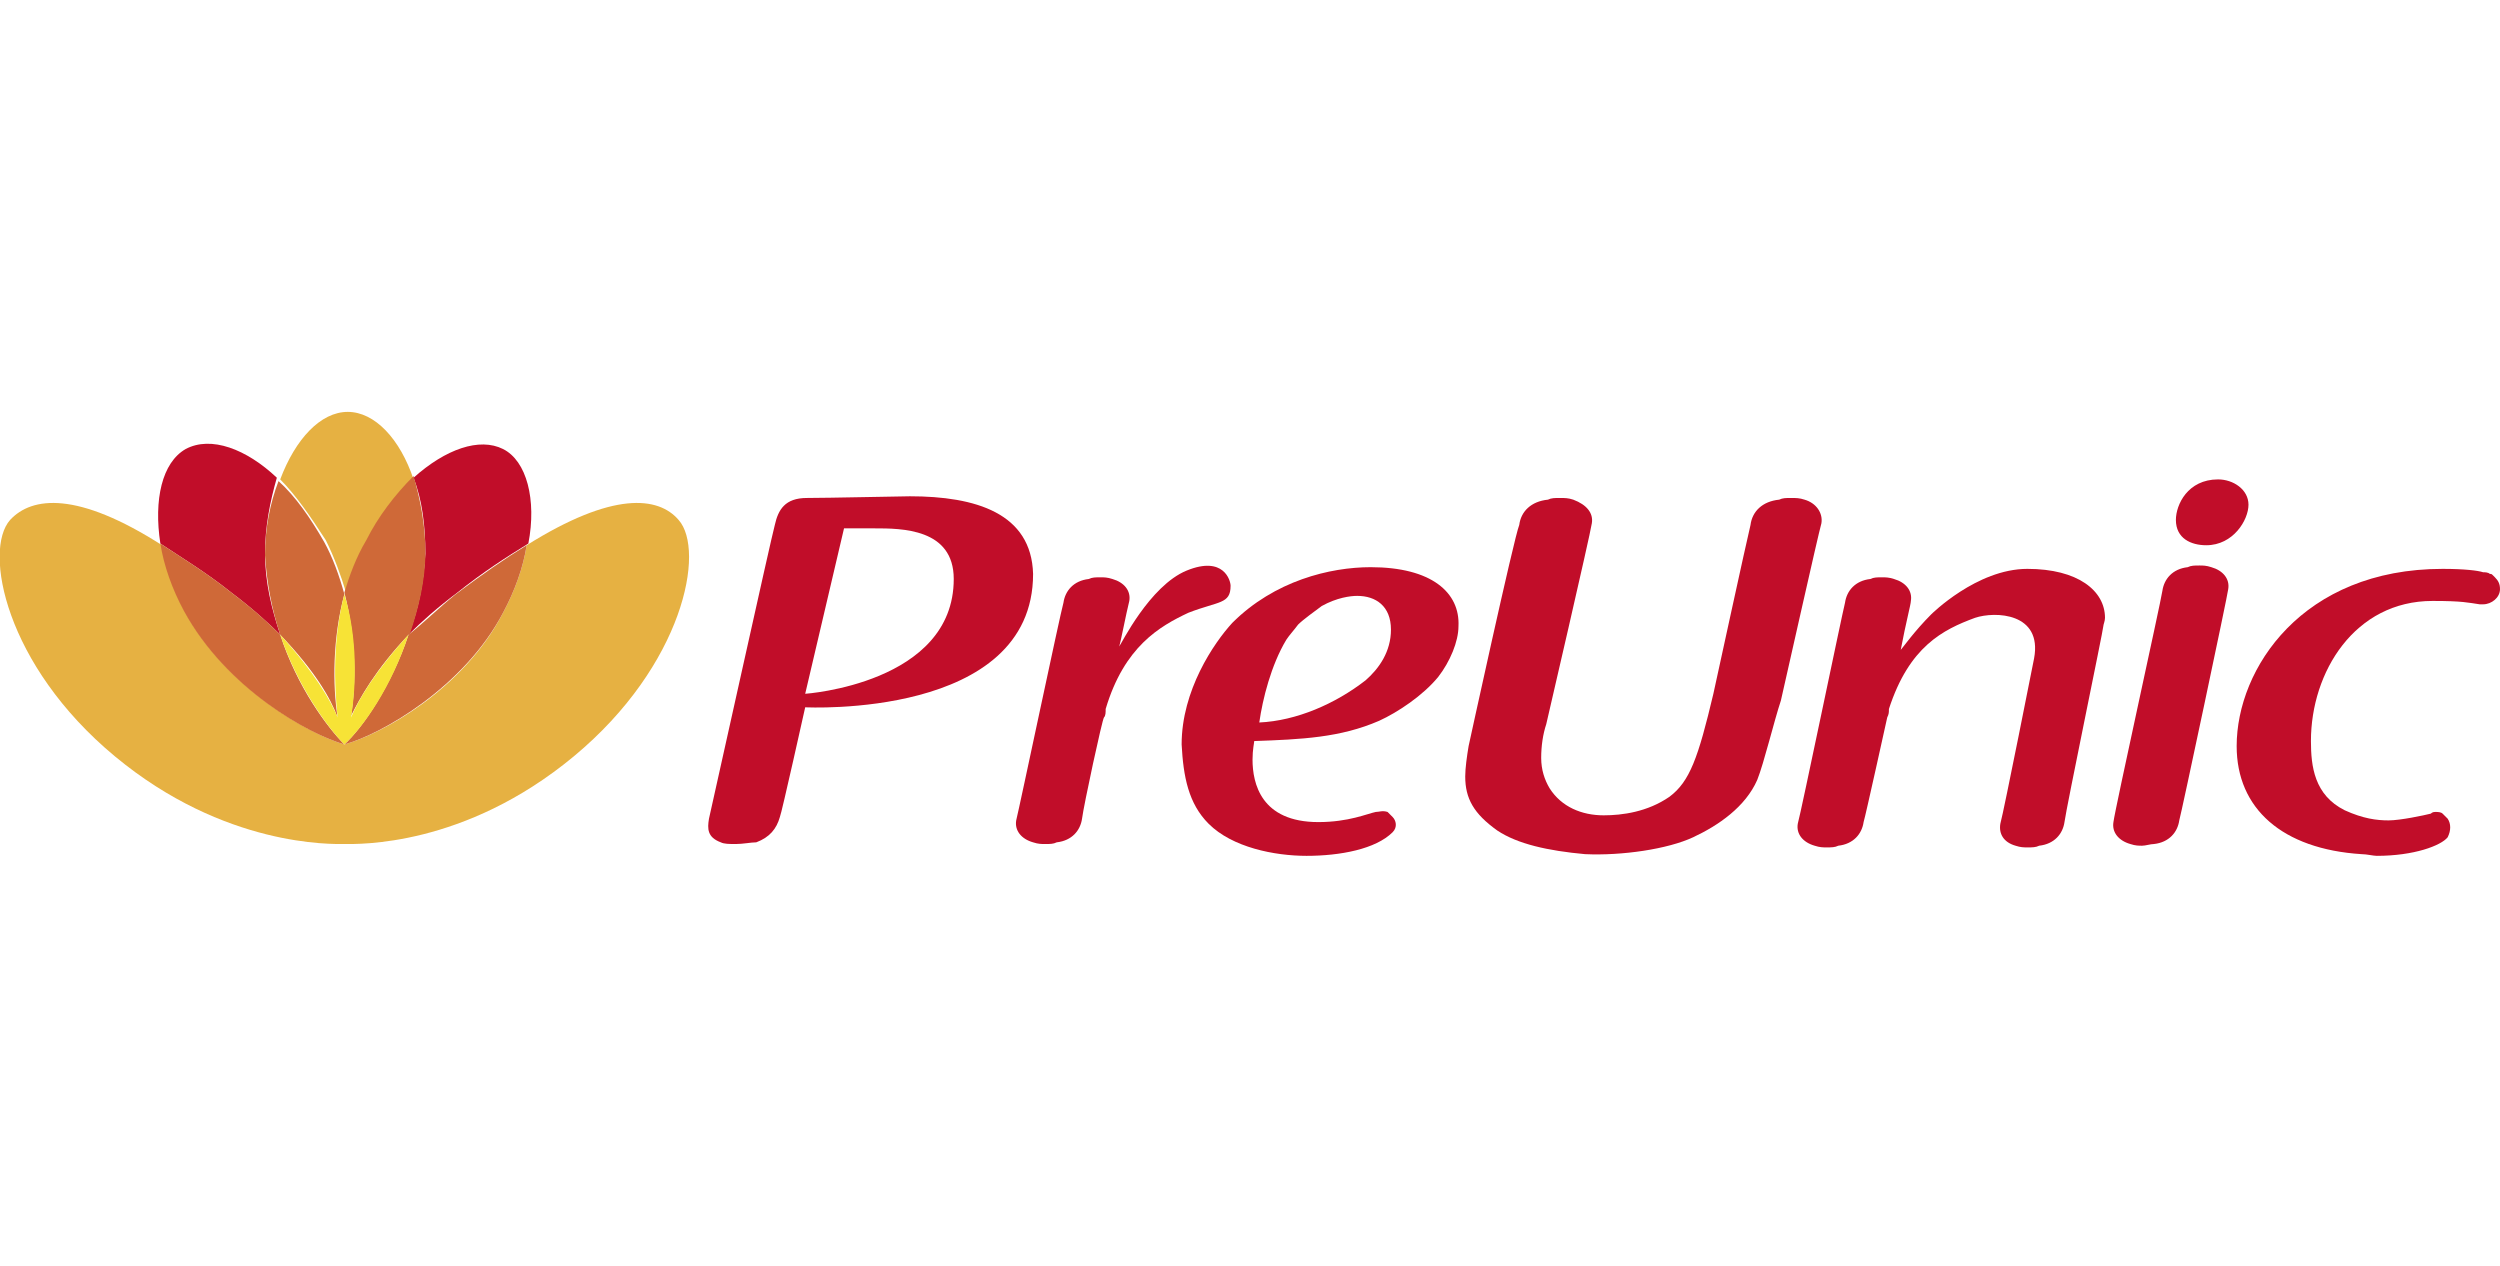 <?xml version="1.0" encoding="utf-8"?>
<!-- Generator: Adobe Illustrator 22.1.0, SVG Export Plug-In . SVG Version: 6.00 Build 0)  -->
<svg version="1.1" id="Capa_1" xmlns="http://www.w3.org/2000/svg" xmlns:xlink="http://www.w3.org/1999/xlink" x="0px" y="0px"
	 viewBox="0 0 148.1 75" style="enable-background:new 0 0 148.1 75;" xml:space="preserve">
<style type="text/css">
	.st0{fill:#C10D29;}
	.st1{fill:#E6B142;}
	.st2{fill:#CF6938;}
	.st3{fill:#F7E336;}
</style>
<g>
	<g id="Page-1">
		<g id="type-preunic">
			<path id="Shape_36_" class="st0" d="M145,48.5c-0.1-0.1-0.2-0.2-0.3-0.3c-0.1-0.1-0.3-0.1-0.4-0.1c-0.1,0-0.2,0-0.3,0.1
				c-0.4,0.1-1.8,0.4-2.5,0.4c-0.7,0-1.5-0.1-2.6-0.6c-1.8-0.9-2-2.6-2-4.1c0-4.1,2.6-8.3,7.2-8.3c1.8,0,2.1,0.1,2.8,0.2
				c0.1,0,0.1,0,0.2,0l0,0c0.5,0,1-0.4,1-0.9c0-0.3-0.1-0.5-0.3-0.7c0,0,0,0-0.1-0.1c-0.1-0.1-0.1-0.1-0.2-0.1
				c-0.1-0.1-0.3-0.1-0.4-0.1c-0.3-0.1-1.1-0.2-2.4-0.2c-8.3,0-12.2,5.9-12.2,10.5c0,3.7,2.7,6.1,7.4,6.4c0.3,0,0.7,0.1,0.9,0.1
				c2.2,0,3.8-0.6,4.2-1.1C145.2,49.2,145.2,48.8,145,48.5"/>
			<path id="Shape_35_" class="st0" d="M47.7,41.1l2.3-9.8c0,0,0.5,0,0.8,0c0.5,0,0.7,0,1,0c1.6,0,4.7,0,4.7,3
				C56.5,40.5,47.7,41.1,47.7,41.1 M53.9,29.4c-0.4,0-4.9,0.1-6.1,0.1c-1.3,0-1.7,0.7-1.9,1.6c-0.2,0.7-3.6,16.1-3.9,17.4
				c-0.1,0.6-0.1,1.1,0.7,1.4c0.2,0.1,0.5,0.1,0.9,0.1c0.4,0,0.9-0.1,1.2-0.1c0.8-0.3,1.2-0.8,1.4-1.5c0.1-0.2,1.5-6.5,1.5-6.5
				s13.5,0.7,13.5-7.9C61.1,30.4,57.8,29.4,53.9,29.4"/>
			<path id="Shape_34_" class="st0" d="M80.9,40.3c-1.8,1.4-4.1,2.4-6.3,2.5c0.2-1.4,0.7-3.4,1.6-4.9c0.2-0.3,0.4-0.5,0.7-0.9
				c0.3-0.3,1-0.8,1.4-1.1c0.9-0.5,1.7-0.6,2.1-0.6c1.1,0,2,0.6,2,2C82.4,38.6,81.7,39.6,80.9,40.3 M81.2,33.6
				c-2.4,0-5.7,0.8-8.2,3.3c-1.1,1.2-3,4-3,7.2c0.1,1.9,0.4,3.5,1.6,4.7c1.4,1.4,3.9,1.9,5.8,1.9c2,0,4.1-0.4,5.1-1.4
				c0.3-0.3,0.2-0.7,0-0.9c-0.1-0.1-0.2-0.2-0.3-0.3c-0.3-0.1-0.5,0-0.7,0c-0.5,0.1-1.6,0.6-3.4,0.6c-3.4,0-3.9-2.3-3.9-3.7
				c0-0.6,0.1-1,0.1-1.1c2.8-0.1,5.1-0.2,7.4-1.2c1.1-0.5,2.6-1.5,3.5-2.6c0.7-0.9,1.2-2.1,1.2-3C86.5,35.1,84.8,33.6,81.2,33.6"/>
			<path id="Shape_33_" class="st0" d="M105.5,41.5c0.3-1.3,2.2-9.8,2.4-10.5c0.1-0.6-0.3-1.2-1-1.4c-0.3-0.1-0.5-0.1-0.8-0.1
				c-0.3,0-0.5,0-0.7,0.1c-1,0.1-1.6,0.7-1.7,1.5c-0.2,0.8-2.2,10-2.2,10c-0.9,3.8-1.4,5.2-2.6,6.1c-1.3,0.9-2.8,1.1-3.9,1.1
				c-1.3,0-2.5-0.5-3.2-1.6c-0.3-0.5-0.5-1.1-0.5-1.8c0-0.7,0.1-1.4,0.3-2c0,0,2.6-11.2,2.7-11.9c0.1-0.6-0.3-1.1-1.1-1.4
				c-0.3-0.1-0.5-0.1-0.8-0.1c-0.3,0-0.5,0-0.7,0.1c-1,0.1-1.6,0.7-1.7,1.5C89.7,31.8,87,44.2,87,44.2c-0.1,0.6-0.2,1.3-0.2,1.8
				c0,1.3,0.5,2.2,1.9,3.2c1.2,0.8,3,1.2,5.2,1.4c2.2,0.1,4.9-0.3,6.4-1c1.5-0.7,3.1-1.8,3.8-3.4C104.5,45.2,105.1,42.7,105.5,41.5z
				"/>
			<path id="Shape_32_" class="st0" d="M130.7,32.3c1.6,0,2.5-1.5,2.5-2.4c0-0.9-0.9-1.5-1.8-1.5c-1.8,0-2.5,1.5-2.5,2.4
				C128.9,31.9,129.8,32.3,130.7,32.3"/>
			<path id="Shape_31_" class="st0" d="M127.6,50c0.9-0.1,1.4-0.7,1.5-1.4c0.1-0.3,2.9-13.5,2.9-13.7c0.1-0.6-0.3-1.1-1-1.3
				c-0.3-0.1-0.5-0.1-0.7-0.1c-0.3,0-0.5,0-0.7,0.1c-0.9,0.1-1.4,0.7-1.5,1.4c-0.1,0.7-2.8,12.9-2.9,13.7c-0.1,0.6,0.3,1.1,1,1.3
				c0.3,0.1,0.5,0.1,0.7,0.1C127.1,50.1,127.4,50,127.6,50"/>
			<path id="Shape_30_" class="st0" d="M117,36.6c1.2-0.4,4-0.3,3.5,2.4c0,0-1.8,9.1-2,9.8c-0.1,0.6,0.2,1.1,0.9,1.3
				c0.3,0.1,0.5,0.1,0.7,0.1c0.3,0,0.5,0,0.7-0.1c0.9-0.1,1.4-0.7,1.5-1.4c0.1-0.8,2.3-11.4,2.3-11.6c0-0.1,0.1-0.3,0.1-0.5
				c0-1.6-1.6-2.9-4.6-2.9c-3,0-5.7,2.7-5.7,2.7c-1,1-1.7,2-1.8,2.1c0.3-1.6,0.6-2.7,0.6-2.9c0.1-0.6-0.3-1.1-1-1.3
				c-0.3-0.1-0.5-0.1-0.7-0.1c-0.3,0-0.5,0-0.7,0.1c-0.9,0.1-1.4,0.7-1.5,1.4c-0.2,0.8-2.6,12.4-2.8,13.1c-0.1,0.6,0.3,1.1,1,1.3
				c0.3,0.1,0.5,0.1,0.7,0.1c0.3,0,0.5,0,0.7-0.1c0.9-0.1,1.4-0.7,1.5-1.4c0.1-0.3,1.4-6.2,1.4-6.2c0.1-0.2,0.1-0.3,0.1-0.5
				C113.1,38.3,115.1,37.3,117,36.6"/>
			<path id="Shape_29_" class="st0" d="M72.9,34.7c0-0.3-0.4-1.8-2.6-0.9c-2.2,0.9-3.9,4.4-4,4.5c0.1-0.3,0.4-1.9,0.6-2.7
				c0.1-0.6-0.3-1.1-1-1.3c-0.3-0.1-0.5-0.1-0.7-0.1c-0.3,0-0.5,0-0.7,0.1c-0.9,0.1-1.4,0.7-1.5,1.4c-0.2,0.7-2.6,12.1-2.8,12.9
				c-0.1,0.6,0.3,1.1,1,1.3c0.3,0.1,0.5,0.1,0.7,0.1c0.3,0,0.5,0,0.7-0.1c0.9-0.1,1.4-0.7,1.5-1.4c0.1-0.8,1.2-5.9,1.3-6
				c0.1-0.1,0.1-0.3,0.1-0.5c1.1-3.7,3.2-4.9,4.9-5.7C72.2,35.6,72.9,35.8,72.9,34.7"/>
		</g>
	</g>
	<g id="Welcome">
		<g id="Home-_x2F__x2F_-Reponsive" transform="translate(-15, -15)">
			<g id="Header">
				<g id="logo-preunic" transform="translate(15, 15)">
					<path id="Shape_45_" class="st0" d="M16.6,37.6c-0.5-1.5-0.9-3.1-0.9-4.8c0-1.6,0.3-3.1,0.7-4.5c-1.8-1.7-3.9-2.5-5.4-1.7
						c-1.4,0.8-1.9,3-1.5,5.6c1.2,0.8,2.7,1.7,4.2,2.9C14.9,36,15.9,36.9,16.6,37.6"/>
					<path id="Shape_44_" class="st0" d="M24.2,37.6c0.8-0.8,1.7-1.6,2.9-2.5c1.5-1.2,2.9-2.1,4.2-2.9c0.5-2.6-0.1-4.9-1.5-5.6
						c-1.4-0.7-3.4,0-5.3,1.7c0.5,1.3,0.7,2.8,0.7,4.5C25.1,34.5,24.8,36.1,24.2,37.6"/>
					<path id="Shape_43_" class="st1" d="M40.2,30.8c-1.2-1.4-3.9-1.7-9,1.5c-0.2,1.3-0.7,2.7-1.4,4c-2.3,4.5-7.2,7.2-9.4,7.8
						c-2.1-0.6-7-3.4-9.4-7.8c-0.7-1.3-1.2-2.7-1.4-4c-5-3.2-7.7-2.9-9-1.5c-1.6,1.8-0.3,8.6,6.2,14c6.5,5.4,12.9,5.2,13.6,5.2
						c0.8,0,7.1,0.2,13.6-5.2C40.5,39.4,41.8,32.6,40.2,30.8"/>
					<path id="Shape_42_" class="st2" d="M20.4,44.1c-1-1-2.8-3.4-3.8-6.5c-0.8-0.8-1.7-1.6-2.9-2.5c-1.5-1.2-3-2.1-4.2-2.9
						c0.2,1.3,0.7,2.7,1.4,4C13.4,40.8,18.3,43.5,20.4,44.1"/>
					<path id="Shape_41_" class="st2" d="M24.2,37.6c-1,3-2.7,5.5-3.8,6.5c2.2-0.6,7.1-3.4,9.4-7.8c0.7-1.3,1.2-2.7,1.4-4
						c-1.3,0.8-2.6,1.7-4.2,2.9C26,36,25.1,36.9,24.2,37.6"/>
					<path id="Shape_40_" class="st1" d="M19.3,32c0.5,1,0.9,2.1,1.2,3.1c0.3-1.1,0.7-2.2,1.3-3.1c0.7-1.4,1.7-2.7,2.7-3.6
						c-0.8-2.4-2.3-4-3.9-4c-1.6,0-3.1,1.6-4,4C17.5,29.3,18.4,30.6,19.3,32"/>
					<path id="Shape_39_" class="st2" d="M16.6,37.6c2.1,2.2,3,3.8,3.4,4.9c-0.3-1.9-0.3-4.7,0.4-7.3c-0.3-1.1-0.7-2.2-1.2-3.1
						c-0.8-1.4-1.7-2.7-2.7-3.6c-0.5,1.3-0.8,2.8-0.8,4.4C15.8,34.5,16.1,36.1,16.6,37.6"/>
					<path id="Shape_38_" class="st2" d="M21.7,32c-0.6,1-1,2.1-1.3,3.1c0.7,2.7,0.7,5.4,0.4,7.3c0.5-1,1.4-2.7,3.5-4.9
						c0.5-1.5,0.9-3.1,0.9-4.8c0-1.6-0.3-3.1-0.7-4.5C23.4,29.3,22.4,30.6,21.7,32"/>
					<path id="Shape_37_" class="st3" d="M20.8,42.5c0.3-1.9,0.4-4.7-0.4-7.3c-0.7,2.7-0.6,5.4-0.4,7.3c-0.4-1-1.4-2.7-3.4-4.9
						c1,3,2.8,5.5,3.8,6.5c1.1-1,2.8-3.4,3.8-6.5C22.2,39.8,21.2,41.5,20.8,42.5"/>
				</g>
			</g>
		</g>
	</g>
</g>
</svg>
